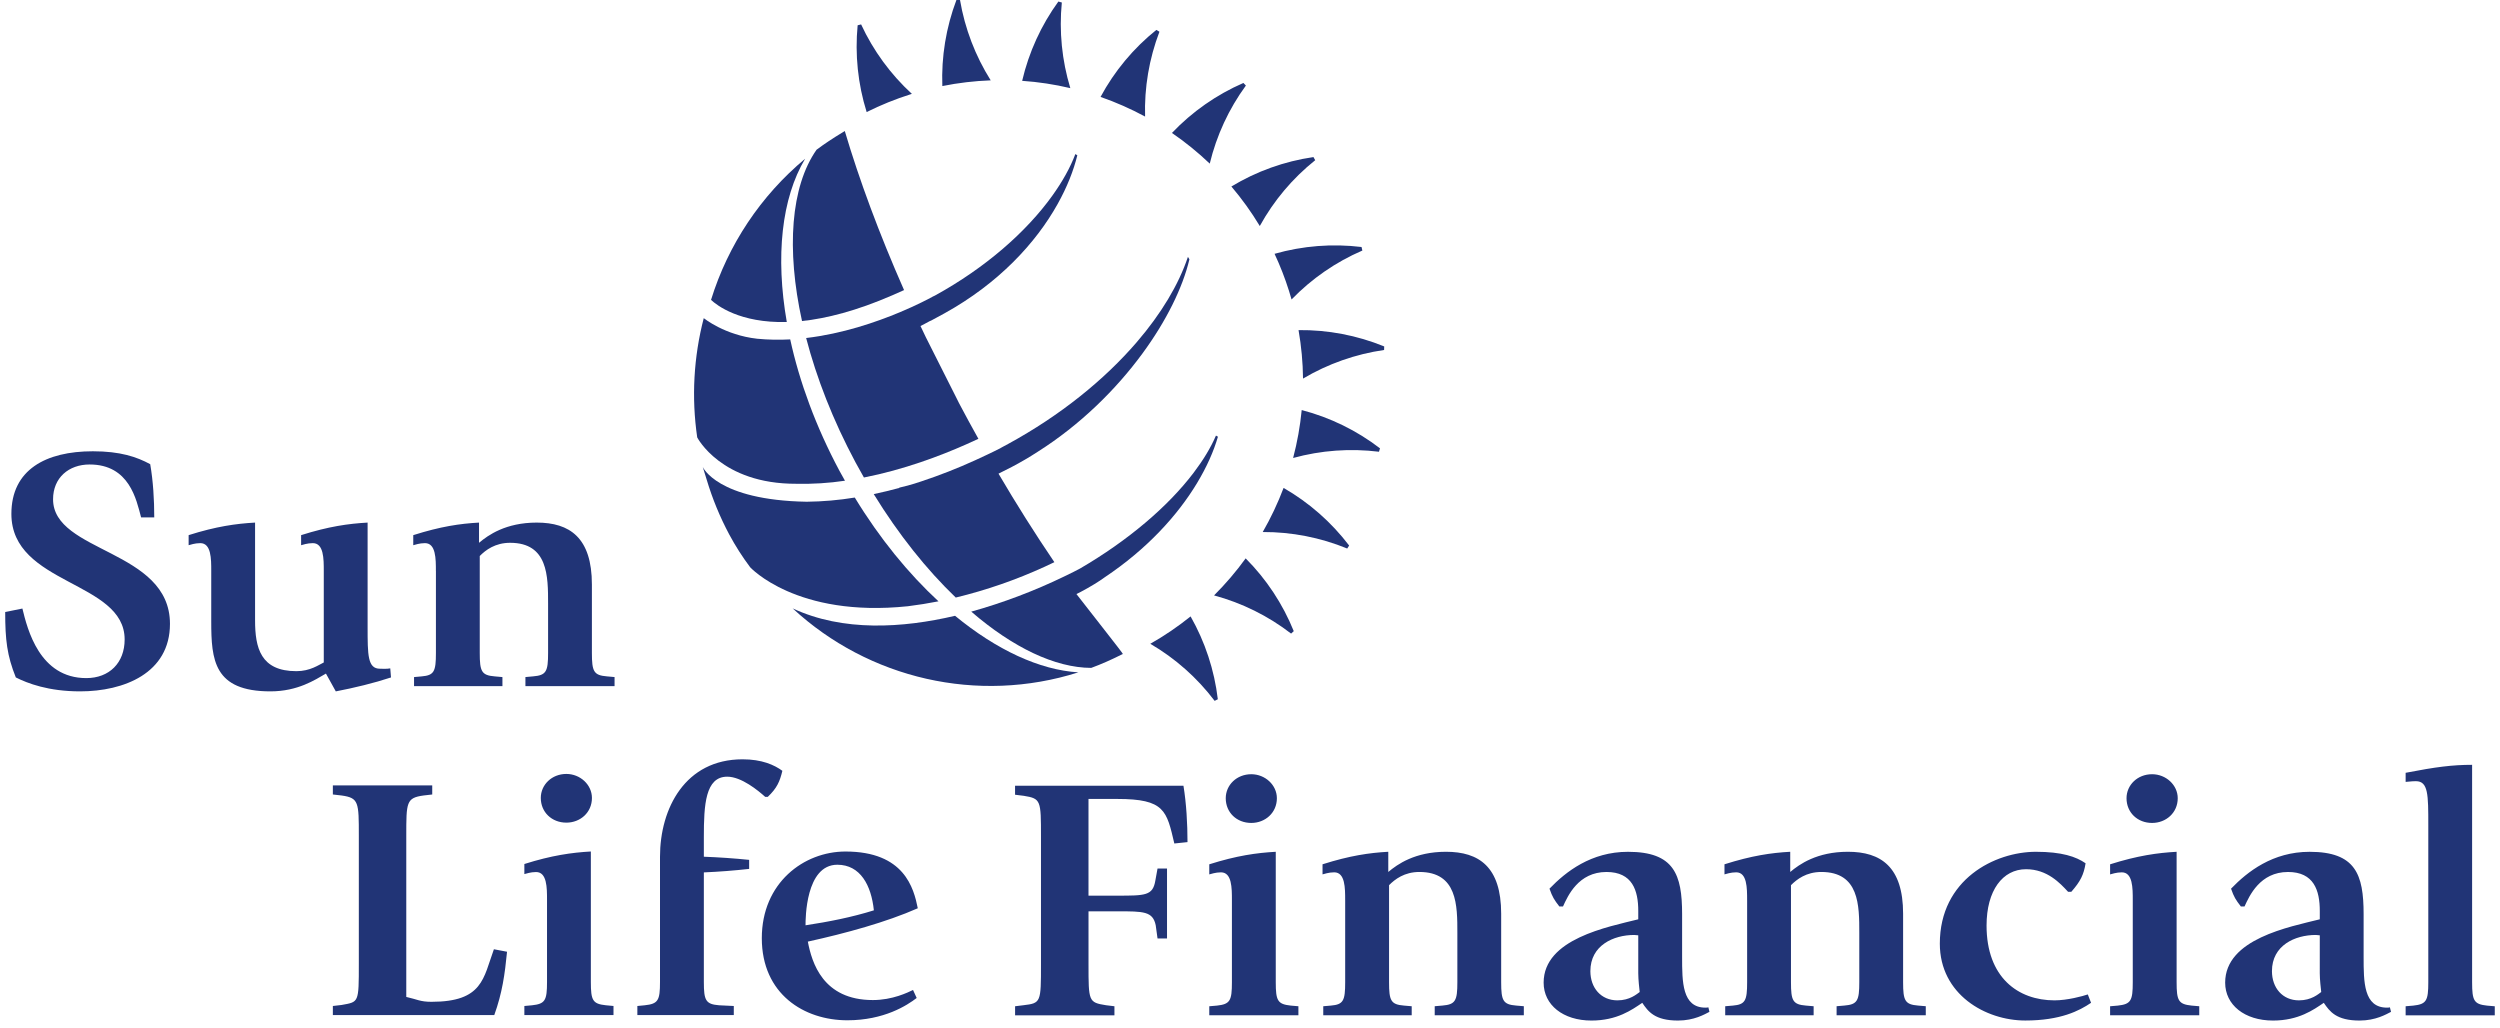 <svg width="141" height="58" viewBox="0 0 141 58" fill="none" xmlns="http://www.w3.org/2000/svg">
<path fill-rule="evenodd" clip-rule="evenodd" d="M7.958 29.181C7.691 28.18 7.299 26.197 5.054 26.197C3.878 26.197 2.993 26.943 2.993 28.16C2.993 31.182 9.586 30.983 9.586 35.185C9.586 37.97 6.99 38.993 4.517 38.993C2.725 38.993 1.55 38.539 0.892 38.207C0.396 36.971 0.293 36.087 0.293 34.517L1.263 34.322C1.55 35.499 2.23 38.245 4.867 38.245C6.165 38.245 7.03 37.383 7.03 36.067C7.03 32.751 0.642 33.005 0.642 28.984C0.642 26.493 2.58 25.452 5.238 25.452C6.783 25.452 7.71 25.767 8.472 26.18C8.638 27.139 8.7 28.18 8.7 29.181H7.958ZM18.383 37.99C17.767 38.344 16.797 38.993 15.252 38.993C12.06 38.993 11.914 37.225 11.914 35.047V32.201C11.914 31.515 11.914 30.633 11.297 30.633C10.987 30.633 10.721 30.73 10.639 30.75V30.182C12.184 29.691 13.316 29.533 14.386 29.474V34.988C14.386 36.539 14.698 37.854 16.716 37.854C17.498 37.854 17.973 37.5 18.261 37.363V32.201C18.261 31.515 18.261 30.633 17.643 30.633C17.334 30.633 17.064 30.73 16.983 30.75V30.182C18.529 29.691 19.66 29.533 20.733 29.474V35.341C20.733 36.951 20.733 37.716 21.432 37.716C21.556 37.716 21.804 37.736 22.011 37.696L22.052 38.208C21.104 38.523 19.97 38.797 18.939 38.994L18.383 37.99ZM24.584 32.201C24.584 31.515 24.584 30.633 23.968 30.633C23.658 30.633 23.392 30.73 23.308 30.75V30.182C24.853 29.691 25.945 29.533 27.017 29.474V30.614C27.533 30.182 28.521 29.474 30.272 29.474C32.127 29.474 33.383 30.317 33.383 32.967V36.832C33.383 37.871 33.487 38.087 34.228 38.147L34.661 38.186V38.697H29.634V38.186L30.067 38.147C30.809 38.087 30.912 37.871 30.912 36.832V34.047C30.912 32.496 30.912 30.614 28.77 30.614C27.925 30.614 27.388 31.024 27.058 31.359V36.833C27.058 37.872 27.161 38.088 27.904 38.148L28.337 38.187V38.697H23.352V38.187L23.783 38.148C24.485 38.088 24.586 37.871 24.586 36.833V32.201H24.584ZM57.249 56.753L57.721 56.695C58.711 56.577 58.711 56.538 58.711 54.381V47.197C58.711 45.139 58.711 45.041 57.743 44.884L57.249 44.823V44.316H66.747C66.911 45.316 66.975 46.454 66.975 47.495L66.232 47.573C65.799 45.727 65.696 45.061 63.018 45.061H61.391V50.515H62.997C64.604 50.515 65.016 50.515 65.16 49.672L65.285 48.985H65.82V52.93H65.285L65.182 52.183C65.017 51.398 64.502 51.398 63.019 51.398H61.392V54.381C61.392 56.479 61.392 56.538 62.38 56.695L62.854 56.753V57.263H57.251V56.753H57.249ZM68.203 56.753L68.637 56.716C69.378 56.636 69.48 56.438 69.48 55.398V50.769C69.48 50.082 69.48 49.2 68.863 49.2C68.555 49.2 68.284 49.297 68.203 49.316V48.747C69.749 48.257 70.882 48.099 71.953 48.041V55.398C71.953 56.438 72.056 56.636 72.797 56.715L73.23 56.752V57.262H68.203V56.753ZM69.132 45.02C69.132 44.275 69.749 43.666 70.573 43.666C71.355 43.666 72.016 44.276 72.016 45.02C72.016 45.842 71.356 46.414 70.573 46.414C69.749 46.414 69.132 45.825 69.132 45.02ZM75.867 50.768C75.867 50.081 75.867 49.199 75.249 49.199C74.94 49.199 74.673 49.296 74.591 49.315V48.746C76.136 48.256 77.227 48.099 78.299 48.04V49.179C78.815 48.746 79.805 48.04 81.555 48.04C83.41 48.04 84.666 48.883 84.666 51.532V55.397C84.666 56.437 84.77 56.654 85.512 56.714L85.944 56.751V57.262H80.918V56.751L81.35 56.714C82.091 56.654 82.195 56.436 82.195 55.397V52.613C82.195 51.063 82.195 49.179 80.052 49.179C79.207 49.179 78.672 49.592 78.343 49.924V55.398C78.343 56.438 78.444 56.655 79.186 56.715L79.62 56.752V57.262H74.632V56.752L75.065 56.715C75.769 56.655 75.868 56.437 75.868 55.398V50.768H75.867ZM92.398 54.889C92.398 55.263 92.458 55.753 92.479 55.95C92.314 56.066 91.924 56.42 91.222 56.42C90.295 56.42 89.697 55.713 89.697 54.772C89.697 53.32 90.997 52.732 92.171 52.732C92.254 52.732 92.315 52.752 92.398 52.752L92.398 54.889ZM96.353 56.814C96.289 56.831 96.25 56.831 96.186 56.831C94.871 56.831 94.871 55.382 94.871 53.968V51.555C94.871 49.316 94.417 48.042 91.819 48.042C89.739 48.042 88.317 49.16 87.391 50.121C87.556 50.594 87.658 50.75 87.946 51.123H88.154C88.422 50.534 89.018 49.18 90.605 49.18C92.067 49.18 92.398 50.22 92.398 51.377V51.849C90.687 52.279 87.061 52.948 87.061 55.421C87.061 56.675 88.153 57.559 89.759 57.559C91.204 57.559 92.044 56.951 92.624 56.559C92.953 57.047 93.324 57.559 94.641 57.559C95.548 57.559 96.145 57.206 96.412 57.068L96.353 56.814ZM98.537 50.768C98.537 50.081 98.537 49.199 97.921 49.199C97.61 49.199 97.343 49.296 97.261 49.315V48.746C98.806 48.256 99.897 48.099 100.969 48.04V49.179C101.485 48.746 102.473 48.04 104.224 48.04C106.077 48.04 107.335 48.883 107.335 51.532V55.397C107.335 56.437 107.438 56.654 108.181 56.714L108.614 56.751V57.262H103.584V56.751L104.017 56.714C104.76 56.654 104.864 56.436 104.864 55.397V52.613C104.864 51.063 104.864 49.179 102.722 49.179C101.875 49.179 101.342 49.592 101.011 49.924V55.398C101.011 56.438 101.112 56.655 101.857 56.715L102.289 56.752V57.262H97.302V56.752L97.735 56.715C98.435 56.655 98.538 56.437 98.538 55.398V50.768H98.537ZM117.936 56.558C117.277 57.008 116.207 57.557 114.226 57.557C111.982 57.557 109.406 56.085 109.406 53.222C109.406 49.592 112.515 48.041 114.825 48.041C116.287 48.041 117.091 48.315 117.627 48.689C117.523 49.338 117.337 49.708 116.823 50.297H116.639C116.187 49.809 115.464 49.024 114.269 49.024C112.95 49.024 112.042 50.219 112.042 52.201C112.042 55.126 113.816 56.42 115.874 56.42C116.597 56.42 117.461 56.185 117.752 56.086L117.936 56.558ZM119.009 56.753L119.442 56.716C120.185 56.636 120.288 56.438 120.288 55.398V50.769C120.288 50.082 120.288 49.2 119.67 49.2C119.363 49.2 119.093 49.297 119.01 49.316V48.747C120.555 48.257 121.691 48.099 122.761 48.041V55.398C122.761 56.438 122.864 56.636 123.604 56.715L124.038 56.752V57.262H119.01L119.009 56.753ZM119.936 45.02C119.936 44.275 120.554 43.666 121.378 43.666C122.163 43.666 122.824 44.276 122.824 45.02C122.824 45.842 122.164 46.414 121.378 46.414C120.554 46.414 119.936 45.825 119.936 45.02ZM130.835 54.889C130.835 55.263 130.896 55.753 130.917 55.95C130.755 56.066 130.362 56.42 129.661 56.42C128.734 56.42 128.138 55.713 128.138 54.772C128.138 53.32 129.435 52.732 130.61 52.732C130.693 52.732 130.755 52.752 130.836 52.752L130.835 54.889ZM134.79 56.814C134.731 56.831 134.689 56.831 134.626 56.831C133.308 56.831 133.308 55.382 133.308 53.968V51.555C133.308 49.316 132.856 48.042 130.261 48.042C128.178 48.042 126.758 49.16 125.831 50.121C125.995 50.594 126.096 50.75 126.384 51.123H126.592C126.861 50.534 127.458 49.18 129.043 49.18C130.505 49.18 130.836 50.22 130.836 51.377V51.849C129.126 52.279 125.499 52.948 125.499 55.421C125.499 56.675 126.591 57.559 128.199 57.559C129.641 57.559 130.486 56.951 131.062 56.559C131.393 57.047 131.765 57.559 133.081 57.559C133.986 57.559 134.587 57.206 134.854 57.068L134.79 56.814ZM135.678 56.753L136.112 56.716C136.853 56.636 136.956 56.438 136.956 55.398V46.551C136.956 44.822 136.956 44.059 136.255 44.059C136.007 44.059 135.761 44.099 135.678 44.099V43.586C137.387 43.255 138.313 43.136 139.427 43.136V55.399C139.427 56.44 139.53 56.638 140.272 56.717L140.705 56.754V57.264H135.678V56.753ZM18.773 56.738L19.268 56.68C20.238 56.502 20.238 56.58 20.238 54.344V47.144C20.238 45.241 20.238 45.003 19.268 44.866L18.773 44.809V44.296H24.378V44.809L23.883 44.866C22.914 45.003 22.914 45.241 22.914 47.144V56.227C23.533 56.365 23.694 56.502 24.333 56.502C27.237 56.502 27.259 55.169 27.856 53.538L28.597 53.678C28.472 54.953 28.33 55.991 27.877 57.25H18.773V56.738ZM29.574 56.738L30.007 56.698C30.748 56.618 30.852 56.423 30.852 55.384V50.751C30.852 50.067 30.852 49.183 30.233 49.183C29.926 49.183 29.656 49.28 29.574 49.299V48.73C31.12 48.241 32.253 48.084 33.324 48.024V55.383C33.324 56.423 33.426 56.618 34.168 56.697L34.601 56.737V57.249H29.574V56.738ZM30.501 45.004C30.501 44.26 31.12 43.65 31.942 43.65C32.726 43.65 33.385 44.261 33.385 45.004C33.385 45.828 32.726 46.397 31.942 46.397C31.12 46.397 30.501 45.806 30.501 45.004ZM37.224 48.32C37.224 45.592 38.645 42.825 41.88 42.825C42.971 42.825 43.672 43.141 44.126 43.474C43.981 44.081 43.818 44.455 43.301 44.944H43.158C42.768 44.592 41.818 43.805 41.015 43.805C39.78 43.805 39.697 45.395 39.697 47.201V48.319C40.55 48.351 41.402 48.41 42.252 48.496V49.006C41.403 49.101 40.551 49.167 39.697 49.203V55.384C39.697 56.423 39.8 56.639 40.562 56.698L41.386 56.738V57.25H35.947V56.738L36.359 56.698C37.122 56.618 37.224 56.423 37.224 55.384V48.32ZM45.432 52.187C45.432 51.834 45.432 48.771 47.226 48.771C48.522 48.771 49.141 49.93 49.286 51.343C48.03 51.736 46.731 51.989 45.432 52.187ZM51.495 55.835C51.205 55.973 50.342 56.403 49.228 56.403C46.406 56.403 45.788 54.285 45.562 53.107C47.703 52.636 49.99 52.009 51.763 51.226C51.535 50.087 51.001 48.026 47.684 48.026C45.336 48.026 42.966 49.792 42.966 52.913C42.966 56.07 45.355 57.544 47.788 57.544C49.869 57.544 51.166 56.698 51.701 56.286L51.495 55.835Z" fill="#213476"/>
<path fill-rule="evenodd" clip-rule="evenodd" d="M64.583 6.574C64.535 4.942 64.81 3.316 65.392 1.79L65.219 1.686C63.927 2.722 62.857 4.008 62.071 5.466C62.937 5.768 63.778 6.139 64.583 6.574ZM55.876 4.532C55.007 3.15 54.418 1.611 54.145 0.002L53.942 0C53.357 1.549 53.087 3.199 53.148 4.854C54.047 4.673 54.959 4.565 55.876 4.532ZM60.366 4.971C59.891 3.408 59.728 1.767 59.887 0.141L59.692 0.087C58.72 1.426 58.026 2.947 57.65 4.559C58.565 4.622 59.473 4.759 60.366 4.971ZM68.23 9.228C68.613 7.64 69.305 6.144 70.268 4.825L70.128 4.679C68.61 5.341 67.239 6.299 66.097 7.499C66.852 8.016 67.564 8.593 68.23 9.228ZM71.052 12.748C71.839 11.317 72.901 10.056 74.177 9.036L74.079 8.859C72.441 9.097 70.867 9.661 69.45 10.518C70.038 11.211 70.577 11.956 71.052 12.748ZM72.701 16.412C72.752 16.572 72.798 16.731 72.844 16.89C73.98 15.716 75.337 14.778 76.837 14.131L76.791 13.931C75.146 13.731 73.478 13.862 71.885 14.315C72.199 14.987 72.474 15.686 72.701 16.412ZM72.932 25.83C74.508 25.397 76.153 25.278 77.775 25.478L77.832 25.286C76.519 24.279 75.018 23.544 73.416 23.127C73.328 24.039 73.166 24.943 72.932 25.83ZM73.238 18.618C73.397 19.532 73.482 20.445 73.491 21.352C74.894 20.52 76.448 19.972 78.063 19.739L78.069 19.539C76.537 18.913 74.894 18.6 73.238 18.618ZM72.394 27.519C72.069 28.378 71.676 29.21 71.218 30.006C72.852 29.999 74.471 30.316 75.983 30.937L76.092 30.769C75.088 29.45 73.831 28.345 72.394 27.519ZM51.379 5.31C51.396 5.304 51.414 5.298 51.43 5.294C50.227 4.189 49.254 2.858 48.567 1.377L48.371 1.426C48.213 3.075 48.385 4.739 48.879 6.32C49.672 5.923 50.508 5.585 51.379 5.31ZM64.877 36.31C66.287 37.133 67.521 38.227 68.506 39.529L68.685 39.437C68.49 37.793 67.968 36.205 67.149 34.766C66.435 35.341 65.675 35.858 64.877 36.31ZM68.472 33.581C70.048 34.006 71.525 34.737 72.818 35.734L72.968 35.597C72.347 34.061 71.424 32.665 70.255 31.492C69.721 32.233 69.124 32.93 68.472 33.581ZM44.913 27.285C45.831 27.306 46.748 27.248 47.656 27.113C47.552 26.926 47.446 26.741 47.343 26.55C46.013 24.058 45.089 21.535 44.568 19.142C43.953 19.175 43.33 19.165 42.708 19.105C40.869 18.903 39.692 17.943 39.692 17.943C39.121 20.138 38.995 22.425 39.323 24.67C39.323 24.67 40.666 27.301 44.913 27.285Z" fill="#213476"/>
<path fill-rule="evenodd" clip-rule="evenodd" d="M51.204 34.192C51.782 34.12 52.358 34.028 52.93 33.915C51.232 32.344 49.611 30.366 48.21 28.062C47.313 28.209 46.407 28.288 45.499 28.298C40.442 28.212 39.636 26.338 39.636 26.338C39.671 26.463 39.824 26.945 39.862 27.068C40.181 28.132 40.605 29.162 41.128 30.142C41.474 30.788 41.87 31.407 42.31 31.994C42.31 31.994 44.915 34.849 51.204 34.192ZM45.234 18.107C46.613 17.96 48.303 17.535 50.34 16.649C50.555 16.556 50.767 16.465 50.989 16.361C49.586 13.18 48.463 10.146 47.646 7.39C47.591 7.423 47.54 7.458 47.486 7.489C46.99 7.788 46.509 8.104 46.053 8.446C44.601 10.52 44.34 14.049 45.234 18.107Z" fill="#213476"/>
<path fill-rule="evenodd" clip-rule="evenodd" d="M44.375 18.162C43.73 14.471 44.079 11.178 45.41 8.953C42.908 11.037 41.064 13.803 40.102 16.914C40.422 17.214 41.714 18.23 44.375 18.162ZM53.865 34.731C50.913 35.424 47.544 35.64 44.706 34.313C49 38.284 55.149 39.722 60.819 37.921C58.629 37.787 56.197 36.65 53.865 34.731Z" fill="#213476"/>
<path fill-rule="evenodd" clip-rule="evenodd" d="M67.317 26.668C65.878 28.564 63.633 30.48 60.919 32.062C60.719 32.169 60.414 32.327 60.023 32.512C58.337 33.328 56.583 33.992 54.779 34.496C57.12 36.516 59.505 37.664 61.546 37.669C62.121 37.458 62.691 37.203 63.253 36.921C63.279 36.908 63.304 36.898 63.33 36.885C63.359 36.87 61.385 34.383 60.711 33.504C60.79 33.464 60.869 33.428 60.951 33.384C61.504 33.09 61.983 32.797 62.305 32.56C64.675 30.978 66.41 29.081 67.519 27.236C68.058 26.342 68.451 25.458 68.692 24.631L68.58 24.567C68.288 25.251 67.856 25.958 67.317 26.668Z" fill="#213476"/>
<path fill-rule="evenodd" clip-rule="evenodd" d="M67 14.487C66.476 16.055 65.485 17.702 64.116 19.294C62.298 21.41 59.811 23.429 56.852 25.042C56.712 25.12 56.57 25.195 56.431 25.268L56.434 25.273C56.184 25.402 55.935 25.519 55.686 25.639C55.453 25.753 55.223 25.858 54.992 25.962C54.005 26.412 52.995 26.808 51.966 27.149C51.966 27.149 51.361 27.363 50.713 27.505L50.721 27.519C50.234 27.652 49.753 27.767 49.279 27.867C50.686 30.157 52.272 32.136 53.905 33.702C55.631 33.284 57.312 32.701 58.926 31.961C59.122 31.874 59.305 31.785 59.466 31.707C58.362 30.078 57.312 28.413 56.316 26.715C56.333 26.704 56.351 26.697 56.368 26.688C56.586 26.581 56.818 26.466 57.058 26.339C57.559 26.077 58.048 25.791 58.522 25.483C60.925 23.962 62.941 21.971 64.433 19.938C65.783 18.099 66.705 16.222 67.083 14.626L67 14.487Z" fill="#213476"/>
<path fill-rule="evenodd" clip-rule="evenodd" d="M51.42 17.318C51.218 17.409 50.989 17.511 50.752 17.61C49.41 18.172 47.521 18.822 45.467 19.064C46.052 21.313 46.978 23.697 48.245 26.066C48.403 26.359 48.563 26.646 48.725 26.931C50.978 26.49 53.029 25.711 54.48 25.068C54.731 24.957 54.971 24.849 55.182 24.749C54.812 24.085 54.443 23.41 54.081 22.723C54.118 22.781 52.85 20.286 52.217 19.019L51.916 18.387C51.994 18.348 52.068 18.309 52.147 18.268C52.243 18.218 52.337 18.165 52.429 18.116C52.5 18.085 52.508 18.082 52.492 18.093L53.267 17.673C56.328 15.979 58.423 13.704 59.649 11.508C60.181 10.558 60.549 9.624 60.761 8.759L60.65 8.69C60.364 9.452 59.918 10.249 59.342 11.049C57.9 13.055 55.609 15.088 52.734 16.668L52.61 16.727C52.61 16.727 52.239 16.942 51.42 17.318Z" fill="#213476"/>
</svg>
